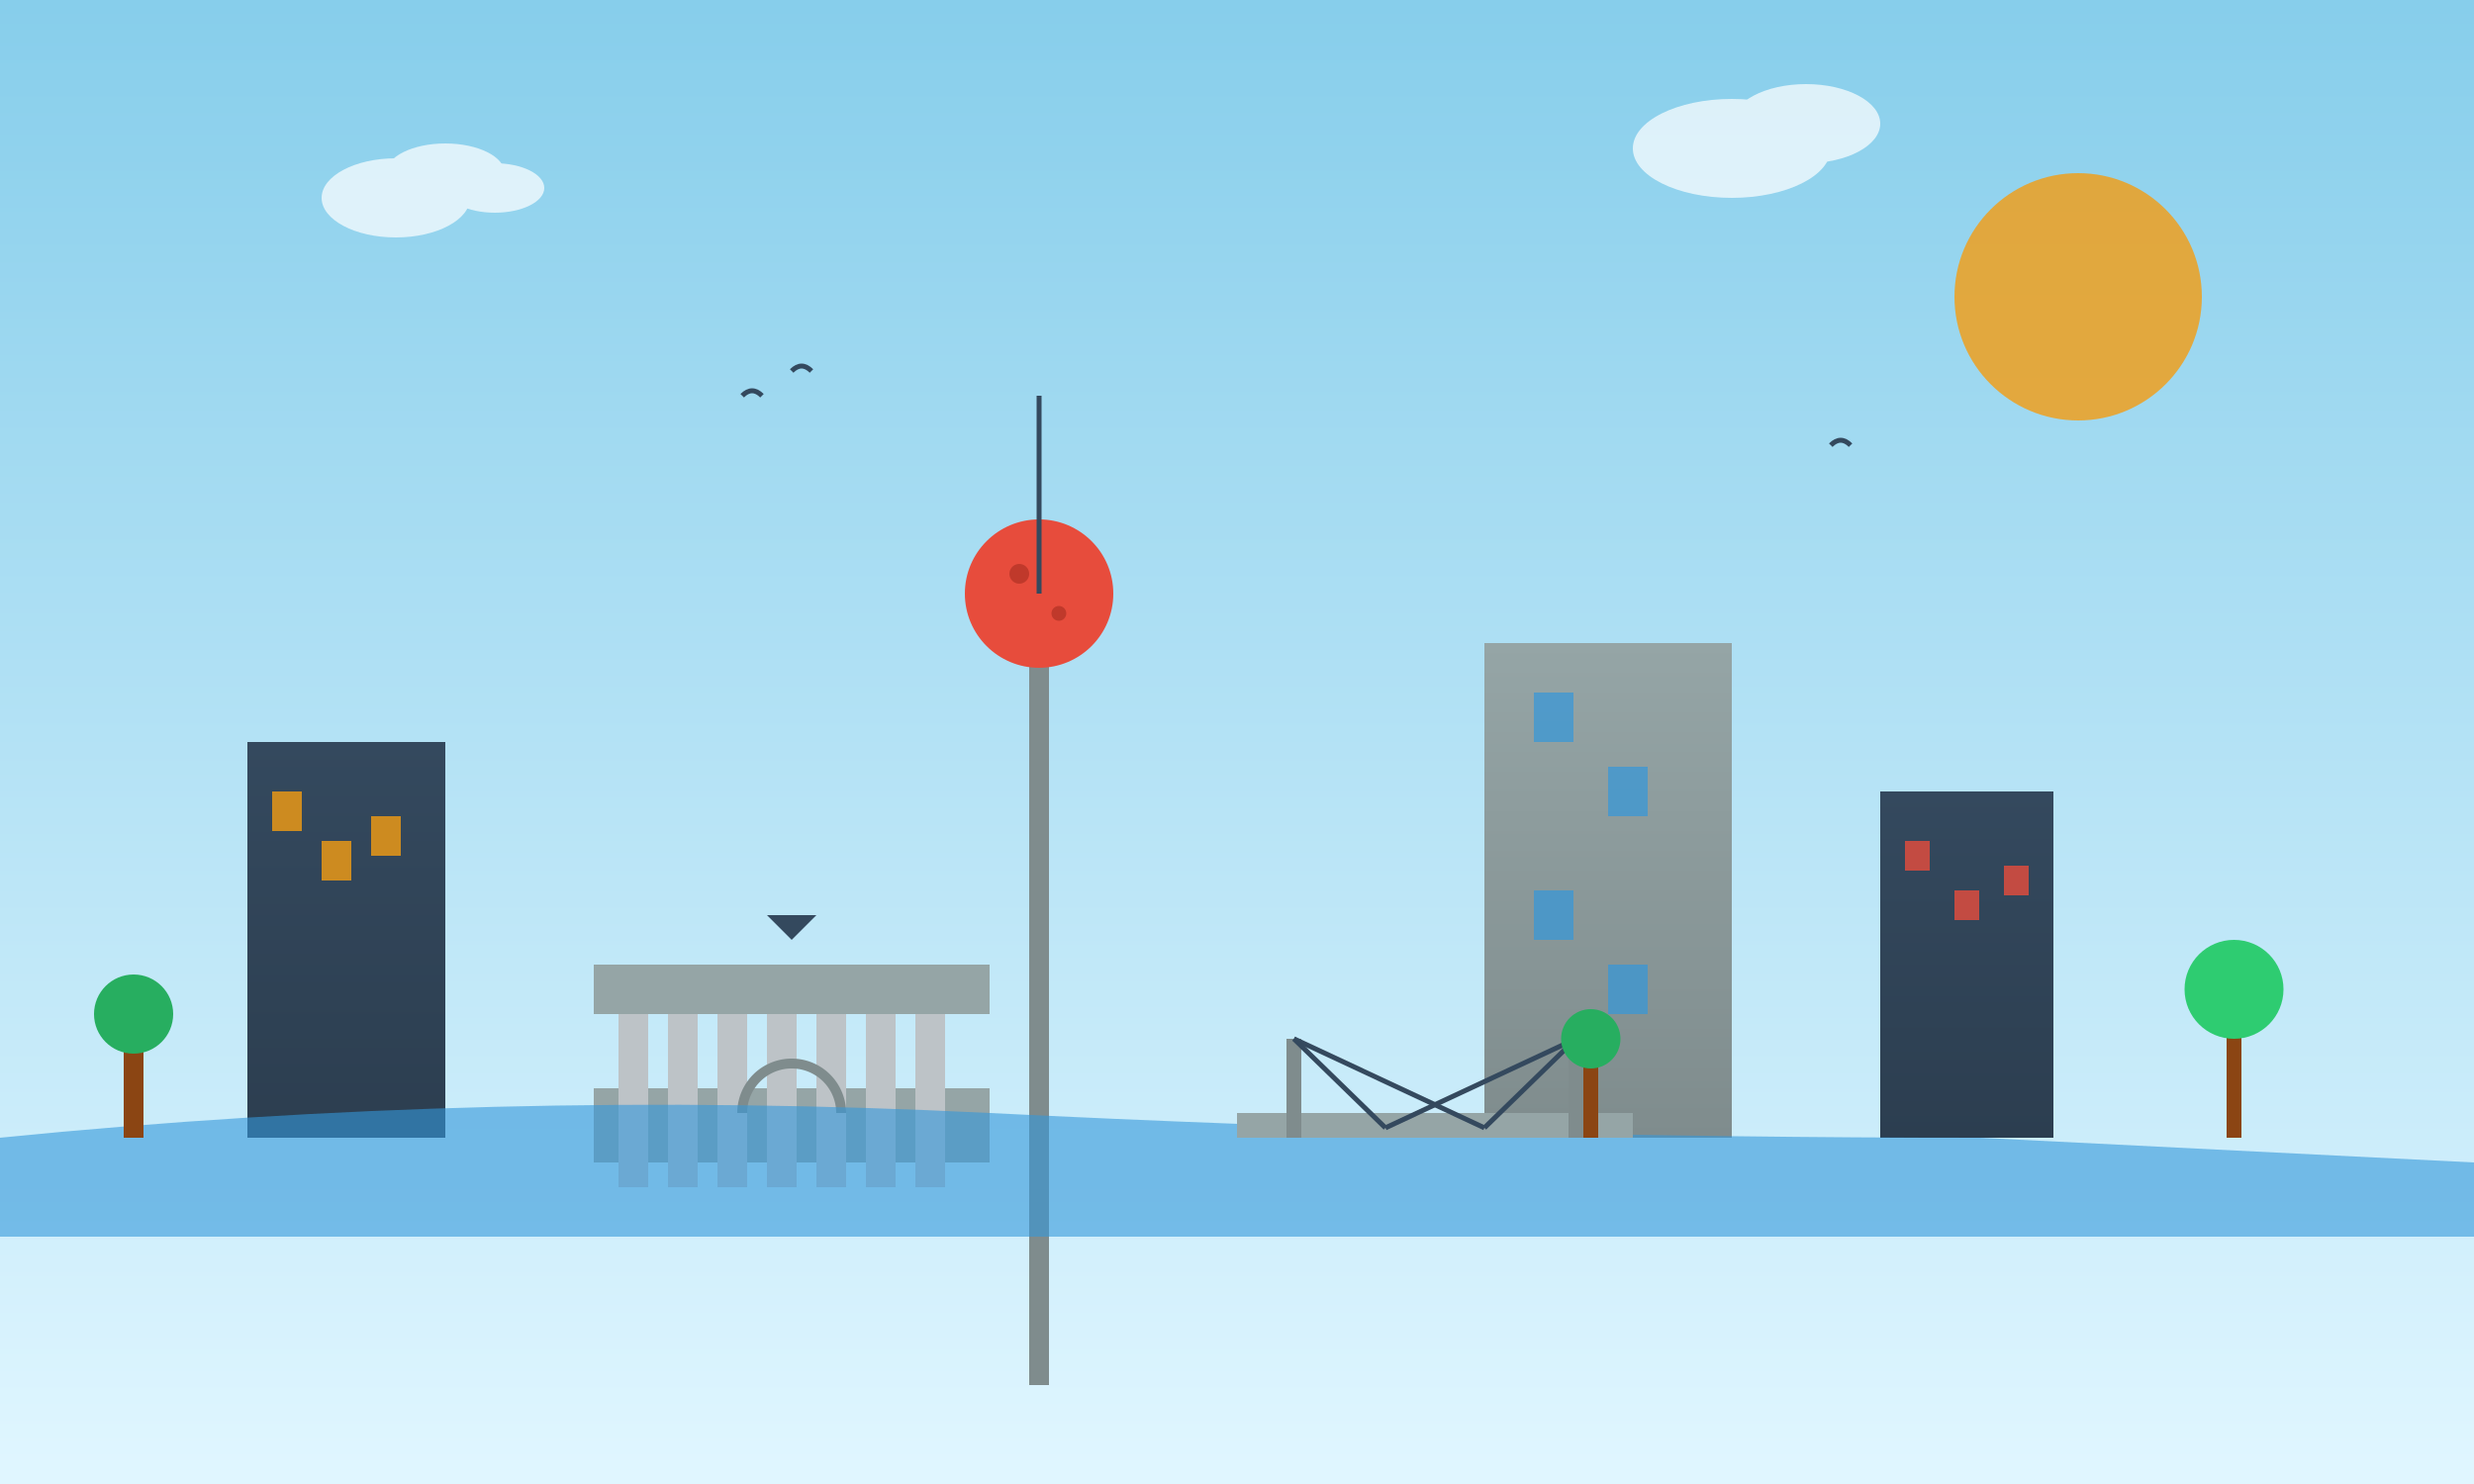 <svg width="500" height="300" viewBox="0 0 500 300" xmlns="http://www.w3.org/2000/svg">
    <rect x="0" y="0" width="500" height="300" fill="#333333" stroke="none"/>
    <defs>
        <linearGradient id="skyGradient" x1="0%" y1="0%" x2="0%" y2="100%">
            <stop offset="0%" style="stop-color:#87CEEB;stop-opacity:1" />
            <stop offset="100%" style="stop-color:#E0F6FF;stop-opacity:1" />
        </linearGradient>
        <linearGradient id="buildingGradient1" x1="0%" y1="0%" x2="0%" y2="100%">
            <stop offset="0%" style="stop-color:#34495e;stop-opacity:1" />
            <stop offset="100%" style="stop-color:#2c3e50;stop-opacity:1" />
        </linearGradient>
        <linearGradient id="buildingGradient2" x1="0%" y1="0%" x2="0%" y2="100%">
            <stop offset="0%" style="stop-color:#95a5a6;stop-opacity:1" />
            <stop offset="100%" style="stop-color:#7f8c8d;stop-opacity:1" />
        </linearGradient>
    </defs>
    
    <!-- Sky background -->
    <rect width="500" height="300" fill="url(#skyGradient)"/>
    
    <!-- Sun -->
    <circle cx="420" cy="60" r="25" fill="#f39c12" opacity="0.8"/>
    
    <!-- Berlin TV Tower (Fernsehturm) -->
    <g transform="translate(200, 50)">
        <!-- Tower body -->
        <rect x="8" y="80" width="4" height="150" fill="#7f8c8d"/>
        <!-- Sphere -->
        <circle cx="10" cy="70" r="15" fill="#e74c3c"/>
        <!-- Antenna -->
        <rect x="9.5" y="30" width="1" height="40" fill="#34495e"/>
        <!-- Sphere details -->
        <circle cx="6" cy="66" r="2" fill="#c0392b"/>
        <circle cx="14" cy="74" r="1.5" fill="#c0392b"/>
    </g>
    
    <!-- Brandenburg Gate -->
    <g transform="translate(120, 180)">
        <!-- Base -->
        <rect x="0" y="40" width="80" height="15" fill="#95a5a6"/>
        <!-- Columns -->
        <rect x="5" y="20" width="6" height="40" fill="#bdc3c7"/>
        <rect x="15" y="20" width="6" height="40" fill="#bdc3c7"/>
        <rect x="25" y="20" width="6" height="40" fill="#bdc3c7"/>
        <rect x="35" y="20" width="6" height="40" fill="#bdc3c7"/>
        <rect x="45" y="20" width="6" height="40" fill="#bdc3c7"/>
        <rect x="55" y="20" width="6" height="40" fill="#bdc3c7"/>
        <rect x="65" y="20" width="6" height="40" fill="#bdc3c7"/>
        <!-- Top section -->
        <rect x="0" y="15" width="80" height="10" fill="#95a5a6"/>
        <!-- Quadriga -->
        <polygon points="35,5 40,10 45,5" fill="#34495e"/>
        <!-- Central arch -->
        <path d="M 30 45 A 10 10 0 0 1 50 45" fill="none" stroke="#7f8c8d" stroke-width="2"/>
    </g>
    
    <!-- Modern buildings -->
    <g>
        <!-- Building 1 -->
        <rect x="50" y="150" width="40" height="80" fill="url(#buildingGradient1)"/>
        <rect x="55" y="160" width="6" height="8" fill="#f39c12" opacity="0.8"/>
        <rect x="65" y="170" width="6" height="8" fill="#f39c12" opacity="0.8"/>
        <rect x="75" y="165" width="6" height="8" fill="#f39c12" opacity="0.8"/>
        
        <!-- Building 2 -->
        <rect x="300" y="130" width="50" height="100" fill="url(#buildingGradient2)"/>
        <rect x="310" y="140" width="8" height="10" fill="#3498db" opacity="0.7"/>
        <rect x="325" y="155" width="8" height="10" fill="#3498db" opacity="0.7"/>
        <rect x="310" y="180" width="8" height="10" fill="#3498db" opacity="0.7"/>
        <rect x="325" y="195" width="8" height="10" fill="#3498db" opacity="0.7"/>
        
        <!-- Building 3 -->
        <rect x="380" y="160" width="35" height="70" fill="url(#buildingGradient1)"/>
        <rect x="385" y="170" width="5" height="6" fill="#e74c3c" opacity="0.8"/>
        <rect x="395" y="180" width="5" height="6" fill="#e74c3c" opacity="0.8"/>
        <rect x="405" y="175" width="5" height="6" fill="#e74c3c" opacity="0.8"/>
    </g>
    
    <!-- Spree River -->
    <path d="M 0 230 Q 100 220 200 225 T 400 230 L 500 235 L 500 250 L 0 250 Z" fill="#3498db" opacity="0.6"/>
    
    <!-- Bridge -->
    <g transform="translate(250, 210)">
        <rect x="0" y="15" width="80" height="5" fill="#95a5a6"/>
        <rect x="10" y="0" width="3" height="20" fill="#7f8c8d"/>
        <rect x="67" y="0" width="3" height="20" fill="#7f8c8d"/>
        <!-- Bridge cables -->
        <line x1="11.5" y1="0" x2="30" y2="18" stroke="#34495e" stroke-width="1"/>
        <line x1="11.5" y1="0" x2="50" y2="18" stroke="#34495e" stroke-width="1"/>
        <line x1="68.5" y1="0" x2="50" y2="18" stroke="#34495e" stroke-width="1"/>
        <line x1="68.5" y1="0" x2="30" y2="18" stroke="#34495e" stroke-width="1"/>
    </g>
    
    <!-- Trees -->
    <g>
        <!-- Tree 1 -->
        <rect x="25" y="210" width="4" height="20" fill="#8b4513"/>
        <circle cx="27" cy="205" r="8" fill="#27ae60"/>
        
        <!-- Tree 2 -->
        <rect x="450" y="205" width="3" height="25" fill="#8b4513"/>
        <circle cx="451.5" cy="200" r="10" fill="#2ecc71"/>
        
        <!-- Tree 3 -->
        <rect x="320" y="215" width="3" height="15" fill="#8b4513"/>
        <circle cx="321.5" cy="210" r="6" fill="#27ae60"/>
    </g>
    
    <!-- Clouds -->
    <g opacity="0.7">
        <ellipse cx="80" cy="40" rx="15" ry="8" fill="white"/>
        <ellipse cx="90" cy="35" rx="12" ry="6" fill="white"/>
        <ellipse cx="100" cy="38" rx="10" ry="5" fill="white"/>
        
        <ellipse cx="350" cy="30" rx="20" ry="10" fill="white"/>
        <ellipse cx="365" cy="25" rx="15" ry="8" fill="white"/>
    </g>
    
    <!-- Birds -->
    <g stroke="#34495e" stroke-width="1" fill="none">
        <path d="M 150 80 Q 152 78 154 80"/>
        <path d="M 160 75 Q 162 73 164 75"/>
        <path d="M 370 90 Q 372 88 374 90"/>
    </g>
</svg>
